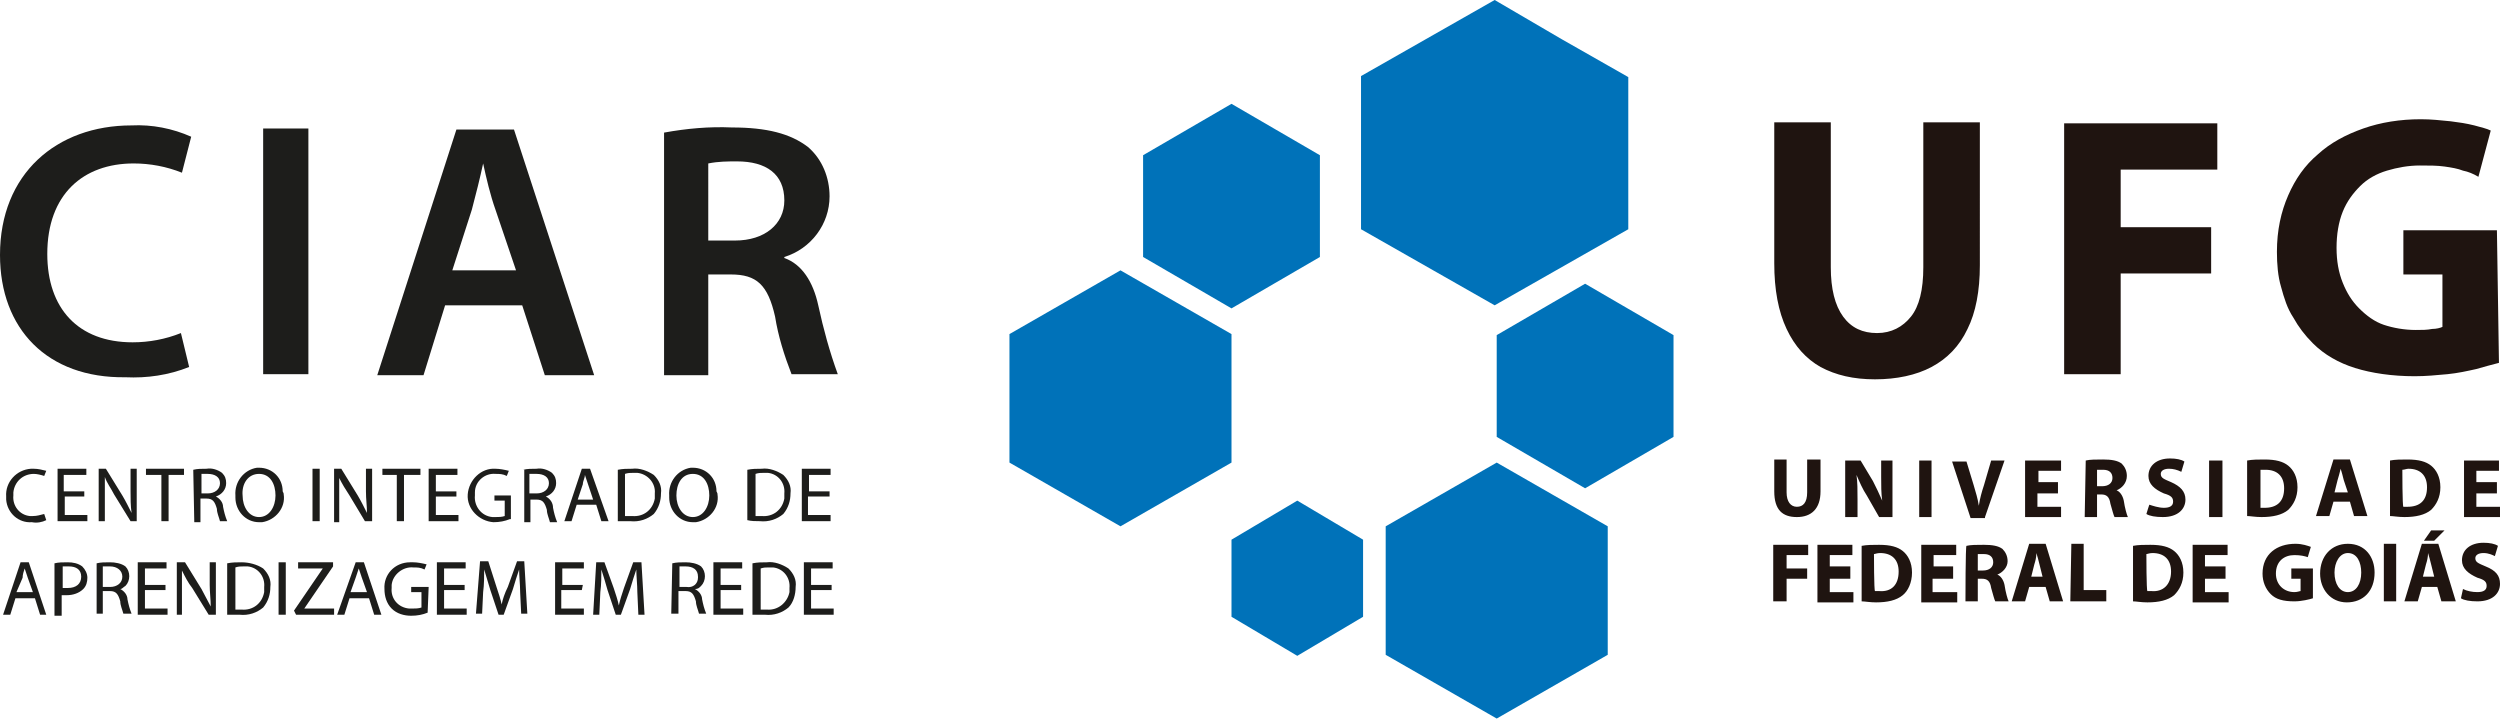 <?xml version="1.0" encoding="utf-8"?>
<!-- Generator: Adobe Illustrator 25.4.1, SVG Export Plug-In . SVG Version: 6.00 Build 0)  -->
<svg version="1.1" id="Camada_1" xmlns="http://www.w3.org/2000/svg" xmlns:xlink="http://www.w3.org/1999/xlink" x="0px" y="0px"
	 viewBox="0 0 243.2 69.9" style="enable-background:new 0 0 243.2 69.9;" xml:space="preserve">
<style type="text/css">
	.st0{fill-rule:evenodd;clip-rule:evenodd;fill:#0072B9;}
	.st1{fill-rule:evenodd;clip-rule:evenodd;fill:#1F1410;}
	.st2{fill:#1D1D1B;}
</style>
<g>
	<path class="st0" d="M103.6,29.4l-5.4,3.1V45l5.4,3.1l5.4,3.1l5.4-3.1l5.4-3.1V32.5l-5.4-3.1l-5.4-3.1L103.6,29.4z M145.6,45
		l5.4,3.1l5.4,3.1v12.5l-5.4,3.1l-5.4,3.1l-5.4-3.1l-5.4-3.1V51.2l5.4-3.1L145.6,45z M145.4,0l-6.5,3.7l-6.5,3.7v14.9l6.5,3.7
		l6.5,3.7l6.5-3.7l6.5-3.7V7.5l-6.5-3.7L145.4,0z M154.2,27.6l4.3,2.5l4.3,2.5v9.9l-4.3,2.5l-4.3,2.5l-4.3-2.5l-4.3-2.5v-9.9
		l4.3-2.5L154.2,27.6z M126.2,48.7l3.2,1.9l3.2,1.9v7.5l-3.2,1.9l-3.2,1.9l-3.2-1.9l-3.2-1.9v-7.5l3.2-1.9L126.2,48.7z M119.8,10.1
		l4.3,2.5l4.3,2.5V25l-4.3,2.5l-4.3,2.5l-4.3-2.5l-4.3-2.5v-9.9l4.3-2.5L119.8,10.1z"/>
	<path class="st1" d="M242.9,22.4h-9.1v4.3h3.8v5.1c-0.2,0.1-0.6,0.2-1,0.2c-0.5,0.1-1,0.1-1.6,0.1c-1.1,0-2.2-0.2-3.1-0.5
		c-0.9-0.3-1.7-0.9-2.4-1.6c-0.7-0.7-1.2-1.5-1.6-2.5c-0.4-1-0.6-2.1-0.6-3.4c0-1.3,0.2-2.5,0.6-3.5c0.4-1,1-1.8,1.7-2.5
		c0.7-0.7,1.6-1.2,2.6-1.5c1-0.3,2.1-0.5,3.2-0.5c0.9,0,1.7,0,2.4,0.1c0.7,0.1,1.3,0.2,1.8,0.4c0.5,0.1,1,0.3,1.5,0.6l1.2-4.5
		c-0.4-0.2-0.9-0.3-1.6-0.5c-0.8-0.2-1.5-0.3-2.3-0.4c-1-0.1-1.9-0.2-2.9-0.2c-2,0-3.9,0.3-5.6,0.9c-1.7,0.6-3.2,1.4-4.4,2.5
		c-1.3,1.1-2.2,2.4-2.9,4c-0.7,1.6-1.1,3.4-1.1,5.5c0,1.2,0.1,2.4,0.4,3.4c0.3,1.1,0.6,2.1,1.2,3c0.5,0.9,1.1,1.7,1.9,2.5
		c1.1,1.1,2.5,1.9,4.1,2.4c1.6,0.5,3.6,0.8,5.8,0.8c1.1,0,2.1-0.1,3.2-0.2c1-0.1,1.9-0.3,2.8-0.5c0.7-0.2,1.4-0.4,2.2-0.6
		L242.9,22.4L242.9,22.4z M200.8,36.4h5.5v-9.8h8.8v-4.5h-8.8v-5.6h9.4v-4.5h-14.9C200.8,11.9,200.8,36.4,200.8,36.4z M172.6,11.9
		v13.7c0,2.6,0.4,4.7,1.2,6.4c0.8,1.7,1.9,2.9,3.3,3.7c1.5,0.8,3.2,1.2,5.3,1.2c2.1,0,4-0.4,5.5-1.2c1.5-0.8,2.7-2,3.5-3.7
		c0.8-1.6,1.2-3.7,1.2-6.2V11.9h-5.5V26c0,2.2-0.4,3.8-1.2,4.8c-0.8,1-1.9,1.6-3.3,1.6c-1.4,0-2.5-0.5-3.3-1.6
		c-0.8-1.1-1.2-2.7-1.2-4.8V11.9L172.6,11.9L172.6,11.9z M242.9,46.9h-2v-1.1h2.2v-1h-3.4v5.5h3.5v-1h-2.3v-1.3h2V46.9L242.9,46.9z
		 M233.7,45.7c0.2,0,0.4-0.1,0.6-0.1c1.1,0,1.8,0.6,1.8,1.8c0,1.3-0.7,1.9-1.9,1.9c-0.1,0-0.3,0-0.4,0
		C233.7,49.3,233.7,45.7,233.7,45.7z M232.5,50.2c0.3,0,0.8,0.1,1.4,0.1c1.1,0,2-0.2,2.6-0.7c0.5-0.5,0.9-1.2,0.9-2.2
		c0-1-0.4-1.7-0.9-2.1c-0.5-0.4-1.2-0.6-2.3-0.6c-0.6,0-1.2,0-1.7,0.1V50.2z M227.1,47.9l0.3-1.2c0.1-0.3,0.2-0.7,0.3-1.1h0
		c0.1,0.3,0.2,0.7,0.3,1.1l0.4,1.2H227.1L227.1,47.9z M228.6,48.8l0.4,1.4h1.3l-1.7-5.5H227l-1.7,5.5h1.3l0.4-1.4H228.6L228.6,48.8z
		 M219.8,45.7c0.1,0,0.3,0,0.6,0c1.1,0,1.8,0.6,1.8,1.8c0,1.3-0.7,1.9-1.9,1.9c-0.1,0-0.3,0-0.4,0V45.7L219.8,45.7z M218.6,50.2
		c0.3,0,0.8,0.1,1.4,0.1c1.1,0,2-0.2,2.6-0.7c0.5-0.5,0.9-1.2,0.9-2.2c0-1-0.4-1.7-0.9-2.1c-0.5-0.4-1.2-0.6-2.3-0.6
		c-0.6,0-1.2,0-1.7,0.1C218.6,44.8,218.6,50.2,218.6,50.2z M214.9,50.3h1.3v-5.5h-1.3V50.3z M208.8,50c0.3,0.2,0.9,0.3,1.6,0.3
		c1.5,0,2.2-0.8,2.2-1.7c0-0.8-0.5-1.3-1.4-1.7c-0.7-0.3-1-0.4-1-0.8c0-0.3,0.3-0.5,0.8-0.5c0.4,0,0.8,0.1,1.2,0.3l0.3-1
		c-0.3-0.2-0.8-0.3-1.4-0.3c-1.3,0-2.1,0.7-2.1,1.7c0,0.8,0.6,1.3,1.5,1.7c0.7,0.2,0.9,0.4,0.9,0.8c0,0.4-0.3,0.6-0.9,0.6
		c-0.5,0-1.1-0.2-1.4-0.3C209.1,49,208.8,50,208.8,50z M204,45.7c0.1,0,0.3,0,0.6,0c0.6,0,0.9,0.3,0.9,0.8c0,0.5-0.4,0.8-1,0.8H204
		L204,45.7L204,45.7z M202.8,50.3h1.2v-2.2h0.4c0.5,0,0.8,0.2,0.9,0.9c0.2,0.7,0.3,1.1,0.4,1.3h1.3c-0.1-0.2-0.3-0.9-0.4-1.6
		c-0.1-0.5-0.4-0.9-0.7-1v0c0.5-0.2,1-0.7,1-1.4c0-0.5-0.2-0.9-0.5-1.2c-0.4-0.3-1-0.4-1.8-0.4c-0.7,0-1.3,0-1.7,0.1L202.8,50.3
		L202.8,50.3z M200.3,46.9h-2v-1.1h2.2v-1H197v5.5h3.5v-1h-2.3v-1.3h2V46.9L200.3,46.9z M193.1,50.3l1.9-5.5h-1.3l-0.7,2.4
		c-0.2,0.6-0.4,1.3-0.5,2h0c-0.1-0.7-0.3-1.3-0.5-2l-0.7-2.3h-1.4l1.8,5.5H193.1L193.1,50.3z M186.7,50.3h1.2v-5.5h-1.2V50.3z
		 M180.7,50.3v-1.7c0-0.9,0-1.7-0.1-2.4h0c0.3,0.7,0.6,1.4,1,2l1.2,2.1h1.3v-5.5H183v1.6c0,0.8,0,1.6,0.1,2.3h0
		c-0.3-0.7-0.6-1.3-0.9-1.9l-1.2-2h-1.5v5.5C179.6,50.3,180.7,50.3,180.7,50.3z M172.6,44.7v3.1c0,1.8,0.8,2.5,2.2,2.5
		c1.4,0,2.3-0.8,2.3-2.5v-3.1h-1.3v3.2c0,1-0.4,1.4-1,1.4c-0.6,0-1-0.5-1-1.4v-3.2L172.6,44.7L172.6,44.7z M239.4,58.2
		c0.3,0.2,0.9,0.3,1.6,0.3c1.5,0,2.2-0.8,2.2-1.7c0-0.8-0.4-1.3-1.4-1.7c-0.7-0.3-1-0.4-1-0.8c0-0.3,0.3-0.5,0.8-0.5
		c0.5,0,0.9,0.2,1.1,0.3l0.3-1c-0.3-0.2-0.8-0.3-1.4-0.3c-1.3,0-2.1,0.7-2.1,1.7c0,0.8,0.6,1.3,1.5,1.7c0.7,0.2,0.9,0.4,0.9,0.8
		c0,0.4-0.3,0.6-0.9,0.6c-0.5,0-1-0.1-1.4-0.3L239.4,58.2z M236.5,51.6l-0.7,1h1l1-1H236.5z M235.7,56.1l0.3-1.2
		c0.1-0.3,0.2-0.7,0.2-1.1h0c0.1,0.3,0.2,0.7,0.3,1.1l0.3,1.2H235.7L235.7,56.1z M237.1,57.1l0.4,1.4h1.4l-1.7-5.6h-1.6l-1.7,5.6
		h1.3l0.4-1.4H237.1L237.1,57.1z M231.9,58.5h1.2v-5.6h-1.2V58.5z M228.4,57.6c-0.8,0-1.3-0.8-1.3-1.9c0-1,0.5-1.9,1.3-1.9
		c0.9,0,1.3,0.9,1.3,1.9C229.7,56.8,229.2,57.6,228.4,57.6C228.4,57.6,228.4,57.6,228.4,57.6z M228.3,58.6c1.6,0,2.7-1.1,2.7-2.9
		c0-1.5-0.9-2.8-2.6-2.8c-1.6,0-2.7,1.2-2.7,2.9C225.7,57.3,226.7,58.6,228.3,58.6L228.3,58.6L228.3,58.6z M225,55.3h-2.1v1h0.9v1.2
		c-0.1,0-0.3,0.1-0.6,0.1c-1,0-1.8-0.7-1.8-1.8c0-1.2,0.8-1.8,1.8-1.8c0.6,0,1,0.1,1.3,0.2l0.3-1c-0.3-0.1-0.8-0.3-1.5-0.3
		c-1.8,0-3.2,1-3.2,2.9c0,0.8,0.3,1.5,0.8,2c0.5,0.5,1.2,0.7,2.3,0.7c0.7,0,1.5-0.2,1.8-0.3V55.3L225,55.3z M216.5,55.1h-2V54h2.2
		v-1h-3.4v5.6h3.5v-1h-2.3v-1.3h2V55.1L216.5,55.1z M208.8,53.9c0.1,0,0.3-0.1,0.6-0.1c1.1,0,1.8,0.6,1.8,1.8c0,1.3-0.8,2-1.9,1.9
		c-0.1,0-0.3,0-0.4,0C208.8,57.5,208.8,53.9,208.8,53.9z M207.5,58.5c0.3,0,0.8,0.1,1.4,0.1c1.1,0,2-0.2,2.6-0.7
		c0.5-0.5,0.9-1.2,0.9-2.2c0-1-0.4-1.7-0.9-2.1c-0.5-0.4-1.2-0.6-2.3-0.6c-0.6,0-1.2,0-1.7,0.1V58.5z M201.4,58.5h3.5v-1.1h-2.2
		v-4.5h-1.2L201.4,58.5L201.4,58.5z M197.6,56.1l0.3-1.2c0.1-0.3,0.2-0.7,0.2-1.1h0c0.1,0.3,0.2,0.7,0.3,1.1l0.3,1.2H197.6z
		 M199,57.1l0.4,1.4h1.3l-1.7-5.6h-1.6l-1.7,5.6h1.3l0.4-1.4H199L199,57.1z M192.4,53.9c0.1,0,0.3,0,0.6,0c0.6,0,0.9,0.3,0.9,0.8
		c0,0.5-0.4,0.8-1,0.8h-0.5L192.4,53.9L192.4,53.9z M191.2,58.5h1.2v-2.2h0.4c0.5,0,0.8,0.2,0.9,0.9c0.2,0.7,0.3,1.1,0.4,1.3h1.3
		c-0.1-0.2-0.3-0.9-0.4-1.6c-0.1-0.5-0.4-0.9-0.7-1v0c0.5-0.2,1-0.7,1-1.3c0-0.5-0.2-0.9-0.5-1.2c-0.4-0.3-1-0.4-1.8-0.4
		c-0.7,0-1.3,0-1.7,0.1C191.2,53,191.2,58.5,191.2,58.5z M190.1,55.1h-2V54h2.2v-1h-3.4v5.6h3.5v-1H188v-1.3h2V55.1L190.1,55.1z
		 M182.3,53.9c0.1,0,0.3-0.1,0.6-0.1c1.1,0,1.8,0.6,1.8,1.8c0,1.3-0.7,2-1.9,1.9c-0.1,0-0.3,0-0.4,0
		C182.3,57.5,182.3,53.9,182.3,53.9z M181.1,58.5c0.3,0,0.8,0.1,1.4,0.1c1.1,0,2-0.2,2.6-0.7c0.5-0.4,0.9-1.2,0.9-2.2
		c0-1-0.4-1.7-0.9-2.1c-0.5-0.4-1.2-0.6-2.3-0.6c-0.6,0-1.2,0-1.7,0.1V58.5z M180,55.1h-2V54h2.2v-1h-3.4v5.6h3.5v-1h-2.3v-1.3h2
		C180,56.1,180,55.1,180,55.1z M172.6,58.5h1.2v-2.2h2v-1h-2V54h2.1v-1h-3.4V58.5L172.6,58.5z"/>
</g>
<g>
	<g>
		<path class="st2" d="M18.4,35.7c-2,0.8-4.1,1.1-6.2,1C4.6,36.8,0,32,0,24.8c0-7.9,5.5-12.6,12.8-12.6c2-0.1,4,0.3,5.8,1.1
			l-0.9,3.5c-1.5-0.6-3.1-0.9-4.7-0.9c-4.9,0-8.4,3-8.4,8.8c0,5.3,3,8.6,8.3,8.6c1.6,0,3.2-0.3,4.7-0.9L18.4,35.7z"/>
		<path class="st2" d="M30,12.5v23.9h-4.4V12.5H30z"/>
		<path class="st2" d="M43.3,29.7l-2.1,6.8h-4.5l7.7-23.9H50l7.8,23.9H53l-2.2-6.8H43.3z M50.2,26.3l-2-5.9
			c-0.5-1.4-0.9-3.1-1.2-4.5l0,0c-0.3,1.4-0.7,3-1.1,4.5L44,26.3L50.2,26.3z"/>
		<path class="st2" d="M64.6,12.9c2.2-0.4,4.4-0.6,6.6-0.5c3.4,0,5.7,0.6,7.4,1.9c1.4,1.2,2.1,3,2.1,4.8c0,2.7-1.8,5.1-4.4,5.9v0.1
			c1.7,0.6,2.8,2.3,3.3,4.6c0.5,2.3,1.1,4.5,1.9,6.7H77c-0.7-1.8-1.3-3.7-1.6-5.6c-0.7-3.1-1.8-4.1-4.3-4.1h-2.2v9.8h-4.3V12.9z
			 M68.9,23.4h2.6c2.9,0,4.8-1.6,4.8-3.9c0-2.6-1.8-3.8-4.6-3.8c-0.9,0-1.8,0-2.8,0.2V23.4z"/>
	</g>
	<g>
		<path class="st2" d="M4.5,50.6c-0.4,0.2-0.9,0.3-1.4,0.2c-1.3,0.1-2.4-0.9-2.5-2.2c0-0.1,0-0.2,0-0.3c-0.1-1.4,1-2.6,2.4-2.7
			c0.1,0,0.2,0,0.3,0c0.4,0,0.8,0.1,1.2,0.2l-0.2,0.5c-0.3-0.1-0.7-0.2-1-0.2c-1.1,0-1.9,0.8-2,1.8c0,0.1,0,0.2,0,0.3
			c-0.1,1,0.6,1.9,1.6,2c0.1,0,0.2,0,0.3,0c0.4,0,0.7-0.1,1.1-0.2L4.5,50.6z"/>
		<path class="st2" d="M8.3,48.3h-2v1.8h2.2v0.6H5.6v-5.1h2.8v0.6H6.2v1.6h2V48.3z"/>
		<path class="st2" d="M9.6,50.7v-5.1h0.7l1.6,2.6c0.3,0.5,0.6,1.1,0.9,1.7l0,0c-0.1-0.7-0.1-1.4-0.1-2.1v-2.2h0.6v5.1h-0.6
			l-1.6-2.6c-0.3-0.6-0.7-1.1-0.9-1.7l0,0c0,0.6,0,1.3,0,2.1v2.2H9.6z"/>
		<path class="st2" d="M15.8,46.2h-1.6v-0.6h3.7v0.6h-1.5v4.5h-0.7V46.2z"/>
		<path class="st2" d="M18.8,45.7c0.4-0.1,0.8-0.1,1.3-0.1c0.5-0.1,1.1,0.1,1.5,0.4c0.3,0.3,0.4,0.6,0.4,1c0,0.6-0.4,1.1-1,1.3l0,0
			c0.4,0.2,0.7,0.6,0.7,1c0.1,0.5,0.2,0.9,0.4,1.4h-0.7c-0.1-0.4-0.3-0.8-0.3-1.2c-0.2-0.7-0.4-1-1-1h-0.6v2.3h-0.6L18.8,45.7z
			 M19.5,48h0.7c0.7,0,1.2-0.4,1.2-1c0-0.6-0.5-0.9-1.2-0.9c-0.2,0-0.4,0-0.6,0V48z"/>
		<path class="st2" d="M27.6,48.1c0.2,1.3-0.8,2.5-2.1,2.7c-0.1,0-0.2,0-0.3,0c-1.3,0-2.3-1.1-2.3-2.4c0-0.1,0-0.2,0-0.2
			c-0.1-1.3,0.8-2.5,2.1-2.7c0.1,0,0.1,0,0.2,0c1.3,0,2.3,1,2.3,2.3C27.6,48,27.6,48,27.6,48.1z M23.6,48.2c0,1.1,0.6,2.1,1.6,2.1
			c1,0,1.6-1,1.6-2.1s-0.5-2.1-1.6-2.1C24.1,46.1,23.5,47.1,23.6,48.2L23.6,48.2z"/>
		<path class="st2" d="M31.1,45.6v5.1h-0.7v-5.1L31.1,45.6z"/>
		<path class="st2" d="M32.5,50.7v-5.1h0.7l1.6,2.6c0.3,0.5,0.6,1.1,0.9,1.7l0,0c0-0.7-0.1-1.3-0.1-2.1v-2.2h0.6v5.1h-0.7L34,48.2
			c-0.4-0.6-0.7-1.1-1-1.7l0,0c0,0.6,0,1.3,0,2.1v2.2H32.5z"/>
		<path class="st2" d="M38.7,46.2h-1.5v-0.6h3.7v0.6h-1.6v4.5h-0.7V46.2z"/>
		<path class="st2" d="M44.4,48.3h-2v1.8h2.2v0.6h-2.9v-5.1h2.8v0.6h-2.1v1.6h2V48.3z"/>
		<path class="st2" d="M49.6,50.5c-0.5,0.2-1,0.3-1.6,0.3c-1.4-0.1-2.6-1.3-2.5-2.7c0.1-1.4,1.3-2.6,2.7-2.5c0.4,0,0.9,0.1,1.3,0.2
			l-0.2,0.5c-0.4-0.2-0.7-0.2-1.1-0.2c-1-0.1-2,0.7-2,1.8c0,0.1,0,0.2,0,0.3c-0.1,1,0.6,2,1.7,2.1c0.1,0,0.2,0,0.3,0
			c0.3,0,0.6,0,0.9-0.1v-1.5h-1v-0.5h1.6V50.5z"/>
		<path class="st2" d="M50.9,45.7c0.4-0.1,0.8-0.1,1.3-0.1c0.5-0.1,1.1,0.1,1.5,0.4c0.3,0.3,0.4,0.6,0.4,1c0,0.6-0.4,1.1-1,1.3l0,0
			c0.4,0.2,0.7,0.6,0.7,1.1c0.1,0.5,0.2,0.9,0.4,1.4h-0.7c-0.1-0.4-0.3-0.8-0.3-1.2c-0.2-0.7-0.4-1-1-1h-0.6v2.2h-0.6V45.7z
			 M51.5,48h0.7c0.7,0,1.2-0.4,1.2-1c0-0.6-0.5-0.9-1.2-0.9c-0.2,0-0.4,0-0.7,0L51.5,48z"/>
		<path class="st2" d="M56.1,49.1l-0.5,1.6h-0.7l1.7-5.1h0.8l1.8,5.1h-0.7l-0.5-1.6H56.1z M57.7,48.6l-0.5-1.5
			c-0.1-0.3-0.2-0.6-0.3-0.9l0,0c0,0.3-0.2,0.6-0.2,0.9l-0.5,1.5H57.7z"/>
		<path class="st2" d="M60.1,45.7c0.5-0.1,0.9-0.1,1.4-0.1c0.7-0.1,1.5,0.2,2.1,0.6c0.5,0.5,0.8,1.1,0.7,1.8c0,0.7-0.2,1.4-0.7,2
			c-0.6,0.5-1.4,0.8-2.3,0.7c-0.4,0-0.8,0-1.2,0V45.7z M60.8,50.2c0.2,0,0.4,0,0.7,0c1.1,0.1,2-0.6,2.2-1.7c0-0.2,0-0.3,0-0.5
			c0.1-1-0.7-1.9-1.7-2c-0.1,0-0.3,0-0.4,0c-0.3,0-0.5,0-0.8,0.1V50.2z"/>
		<path class="st2" d="M69.8,48.1c0.2,1.3-0.8,2.5-2.1,2.7c-0.1,0-0.2,0-0.3,0c-1.3,0-2.3-1.1-2.3-2.4c0-0.1,0-0.2,0-0.2
			c-0.1-1.3,0.8-2.5,2.1-2.7c0.1,0,0.1,0,0.2,0c1.3,0,2.3,1,2.3,2.3C69.8,48,69.8,48,69.8,48.1z M65.8,48.2c0,1.1,0.6,2.1,1.6,2.1
			s1.6-1,1.6-2.1s-0.5-2.1-1.6-2.1C66.3,46.1,65.8,47.1,65.8,48.2z"/>
		<path class="st2" d="M72.7,45.7c0.5-0.1,0.9-0.1,1.4-0.1c0.7-0.1,1.5,0.2,2.1,0.6c0.5,0.5,0.8,1.1,0.7,1.8c0,0.7-0.2,1.4-0.7,2
			c-0.6,0.5-1.4,0.8-2.3,0.7c-0.4,0-0.8,0-1.2-0.1L72.7,45.7z M73.4,50.2c0.2,0,0.4,0,0.7,0c1.1,0.1,2-0.6,2.2-1.7
			c0-0.2,0-0.3,0-0.5c0.1-1-0.6-1.9-1.6-2c-0.1,0-0.3,0-0.4,0c-0.3,0-0.5,0-0.8,0.1V50.2z"/>
		<path class="st2" d="M80.6,48.3h-2v1.8h2.2v0.6H78v-5.1h2.8v0.6h-2.1v1.6h2V48.3z"/>
		<path class="st2" d="M1.5,58.2L1,59.8H0.3l1.7-5.1h0.8l1.7,5.1H3.9l-0.5-1.6L1.5,58.2z M3.2,57.6l-0.5-1.4
			c-0.1-0.3-0.2-0.6-0.3-0.9l0,0c-0.1,0.3-0.2,0.6-0.2,0.9l-0.6,1.4H3.2z"/>
		<path class="st2" d="M5.3,54.8c0.4-0.1,0.8-0.1,1.3-0.1c0.5,0,1,0.1,1.4,0.4c0.3,0.3,0.5,0.7,0.5,1.1c0,0.4-0.1,0.8-0.4,1.1
			c-0.4,0.4-1,0.6-1.6,0.6c-0.2,0-0.4,0-0.5,0v2H5.3V54.8z M6,57.2c0.2,0,0.4,0,0.6,0c0.8,0,1.3-0.4,1.3-1.1s-0.5-1-1.2-1
			c-0.2,0-0.4,0-0.6,0V57.2z"/>
		<path class="st2" d="M9.4,54.8c0.4-0.1,0.8-0.1,1.3-0.1c0.5,0,1.1,0.1,1.5,0.4c0.5,0.5,0.5,1.4,0,1.9c-0.2,0.1-0.3,0.3-0.5,0.3
			l0,0c0.4,0.2,0.7,0.6,0.7,1c0.1,0.5,0.2,0.9,0.4,1.4H12c-0.1-0.4-0.3-0.8-0.3-1.2c-0.2-0.7-0.4-1-1-1H10v2.2H9.4V54.8z M10,57.1
			h0.7c0.7,0,1.2-0.4,1.2-1c0-0.6-0.5-1-1.2-1c-0.2,0-0.4,0-0.7,0L10,57.1z"/>
		<path class="st2" d="M16.1,57.4h-2v1.8h2.2v0.6h-2.9v-5.1h2.8v0.6h-2.1v1.6h2V57.4z"/>
		<path class="st2" d="M17.2,59.8v-5.1h0.8l1.6,2.6c0.3,0.6,0.6,1.1,0.9,1.7l0,0c0-0.7-0.1-1.4-0.1-2.1v-2.2H21v5.1h-0.7l-1.6-2.6
			c-0.4-0.5-0.7-1.1-1-1.7l0,0c0,0.6,0,1.3,0,2.1v2.2H17.2z"/>
		<path class="st2" d="M22.1,54.8c0.5-0.1,0.9-0.1,1.4-0.1c0.7,0,1.5,0.2,2.1,0.6c0.5,0.5,0.8,1.1,0.7,1.8c0,0.7-0.2,1.4-0.7,2
			c-0.6,0.5-1.4,0.8-2.3,0.7c-0.4,0-0.8,0-1.2,0L22.1,54.8z M22.8,59.3h0.7c1.1,0.1,2-0.6,2.2-1.7c0-0.2,0-0.3,0-0.5
			c0.1-1-0.6-1.9-1.6-2c-0.1,0-0.3,0-0.4,0c-0.3,0-0.5,0-0.8,0.1V59.3z"/>
		<path class="st2" d="M27.8,54.7v5.1h-0.7v-5.1L27.8,54.7z"/>
		<path class="st2" d="M28.6,59.4l2.8-4.1l0,0H29v-0.6h3.4v0.4l-2.8,4.1l0,0h2.9v0.6h-3.7L28.6,59.4z"/>
		<path class="st2" d="M34,58.2l-0.5,1.6h-0.7l1.8-5.1h0.8l1.7,5.1h-0.7l-0.5-1.6H34z M35.7,57.6l-0.5-1.4c-0.1-0.3-0.2-0.6-0.3-0.9
			l0,0c-0.1,0.3-0.2,0.6-0.3,0.9l-0.5,1.4H35.7z"/>
		<path class="st2" d="M41.6,59.6c-0.5,0.2-1,0.3-1.6,0.3c-0.7,0-1.4-0.2-1.9-0.7c-0.5-0.5-0.7-1.2-0.7-1.9c-0.1-1.4,1-2.6,2.5-2.6
			c0.1,0,0.2,0,0.3,0c0.4,0,0.9,0.1,1.3,0.2l-0.2,0.5c-0.4-0.2-0.7-0.2-1.1-0.2c-1-0.1-2,0.7-2.1,1.7c0,0.1,0,0.2,0,0.3
			c-0.1,1,0.6,1.9,1.7,2c0.1,0,0.2,0,0.3,0c0.3,0,0.6,0,0.9-0.1v-1.5H40v-0.5h1.7L41.6,59.6z"/>
		<path class="st2" d="M45.2,57.4h-2v1.8h2.2v0.6h-2.9v-5.1h2.8v0.6h-2.1v1.6h2V57.4z"/>
		<path class="st2" d="M50.6,57.6c0-0.7-0.1-1.6-0.1-2.2l0,0c-0.2,0.6-0.4,1.2-0.6,1.9L49,59.8h-0.5l-0.8-2.4
			c-0.2-0.7-0.4-1.3-0.6-2l0,0c0,0.6,0,1.5-0.1,2.2l-0.1,2.1h-0.6l0.4-5.1h0.8l0.8,2.5c0.2,0.6,0.4,1.2,0.5,1.7l0,0
			c0.1-0.5,0.3-1.1,0.6-1.7l0.9-2.5H51l0.3,5.1h-0.6L50.6,57.6z"/>
		<path class="st2" d="M56.6,57.4h-2v1.8h2.2v0.6H54v-5.1h2.8v0.6h-2.1v1.6h2L56.6,57.4z"/>
		<path class="st2" d="M62,57.6c0-0.7-0.1-1.6-0.1-2.2l0,0c-0.2,0.6-0.4,1.2-0.6,1.9l-0.9,2.5h-0.5l-0.8-2.4c-0.2-0.7-0.4-1.4-0.6-2
			l0,0c0,0.6,0,1.5-0.1,2.2l-0.1,2.2h-0.6l0.3-5.1h0.8l0.9,2.5c0.2,0.6,0.4,1.2,0.5,1.7l0,0c0.1-0.5,0.3-1.1,0.5-1.7l0.9-2.5h0.8
			l0.3,5.1h-0.6L62,57.6z"/>
		<path class="st2" d="M65.4,54.8c0.4-0.1,0.8-0.1,1.3-0.1c0.5,0,1.1,0.1,1.5,0.4c0.5,0.5,0.5,1.4,0,1.9c-0.2,0.2-0.3,0.3-0.6,0.3
			l0,0c0.4,0.2,0.7,0.6,0.7,1c0.1,0.5,0.2,0.9,0.4,1.4H68c-0.1-0.4-0.3-0.8-0.3-1.2c-0.2-0.7-0.4-1-1-1H66v2.2h-0.7L65.4,54.8z
			 M66.1,57.1h0.7c0.6,0.1,1.1-0.3,1.1-0.9c0,0,0-0.1,0-0.1c0-0.7-0.5-1-1.2-1c-0.2,0-0.4,0-0.6,0L66.1,57.1z"/>
		<path class="st2" d="M72.1,57.4h-2v1.8h2.2v0.6h-2.9v-5.1h2.8v0.6h-2.1v1.6h2V57.4z"/>
		<path class="st2" d="M73.2,54.8c0.5-0.1,0.9-0.1,1.4-0.1c0.7-0.1,1.5,0.2,2.1,0.6c0.5,0.5,0.8,1.1,0.7,1.8c0,0.7-0.2,1.5-0.7,2
			c-0.6,0.5-1.4,0.8-2.3,0.7c-0.4,0-0.8,0-1.2,0L73.2,54.8z M73.9,59.3h0.7c1.1,0.1,2-0.7,2.2-1.7c0-0.1,0-0.3,0-0.4
			c0.1-1-0.6-1.9-1.6-2c-0.1,0-0.3,0-0.4,0c-0.3,0-0.5,0-0.8,0.1V59.3z"/>
		<path class="st2" d="M80.9,57.4h-2v1.8h2.2v0.6h-2.9v-5.1H81v0.6h-2.1v1.6h2V57.4z"/>
	</g>
</g>
</svg>
